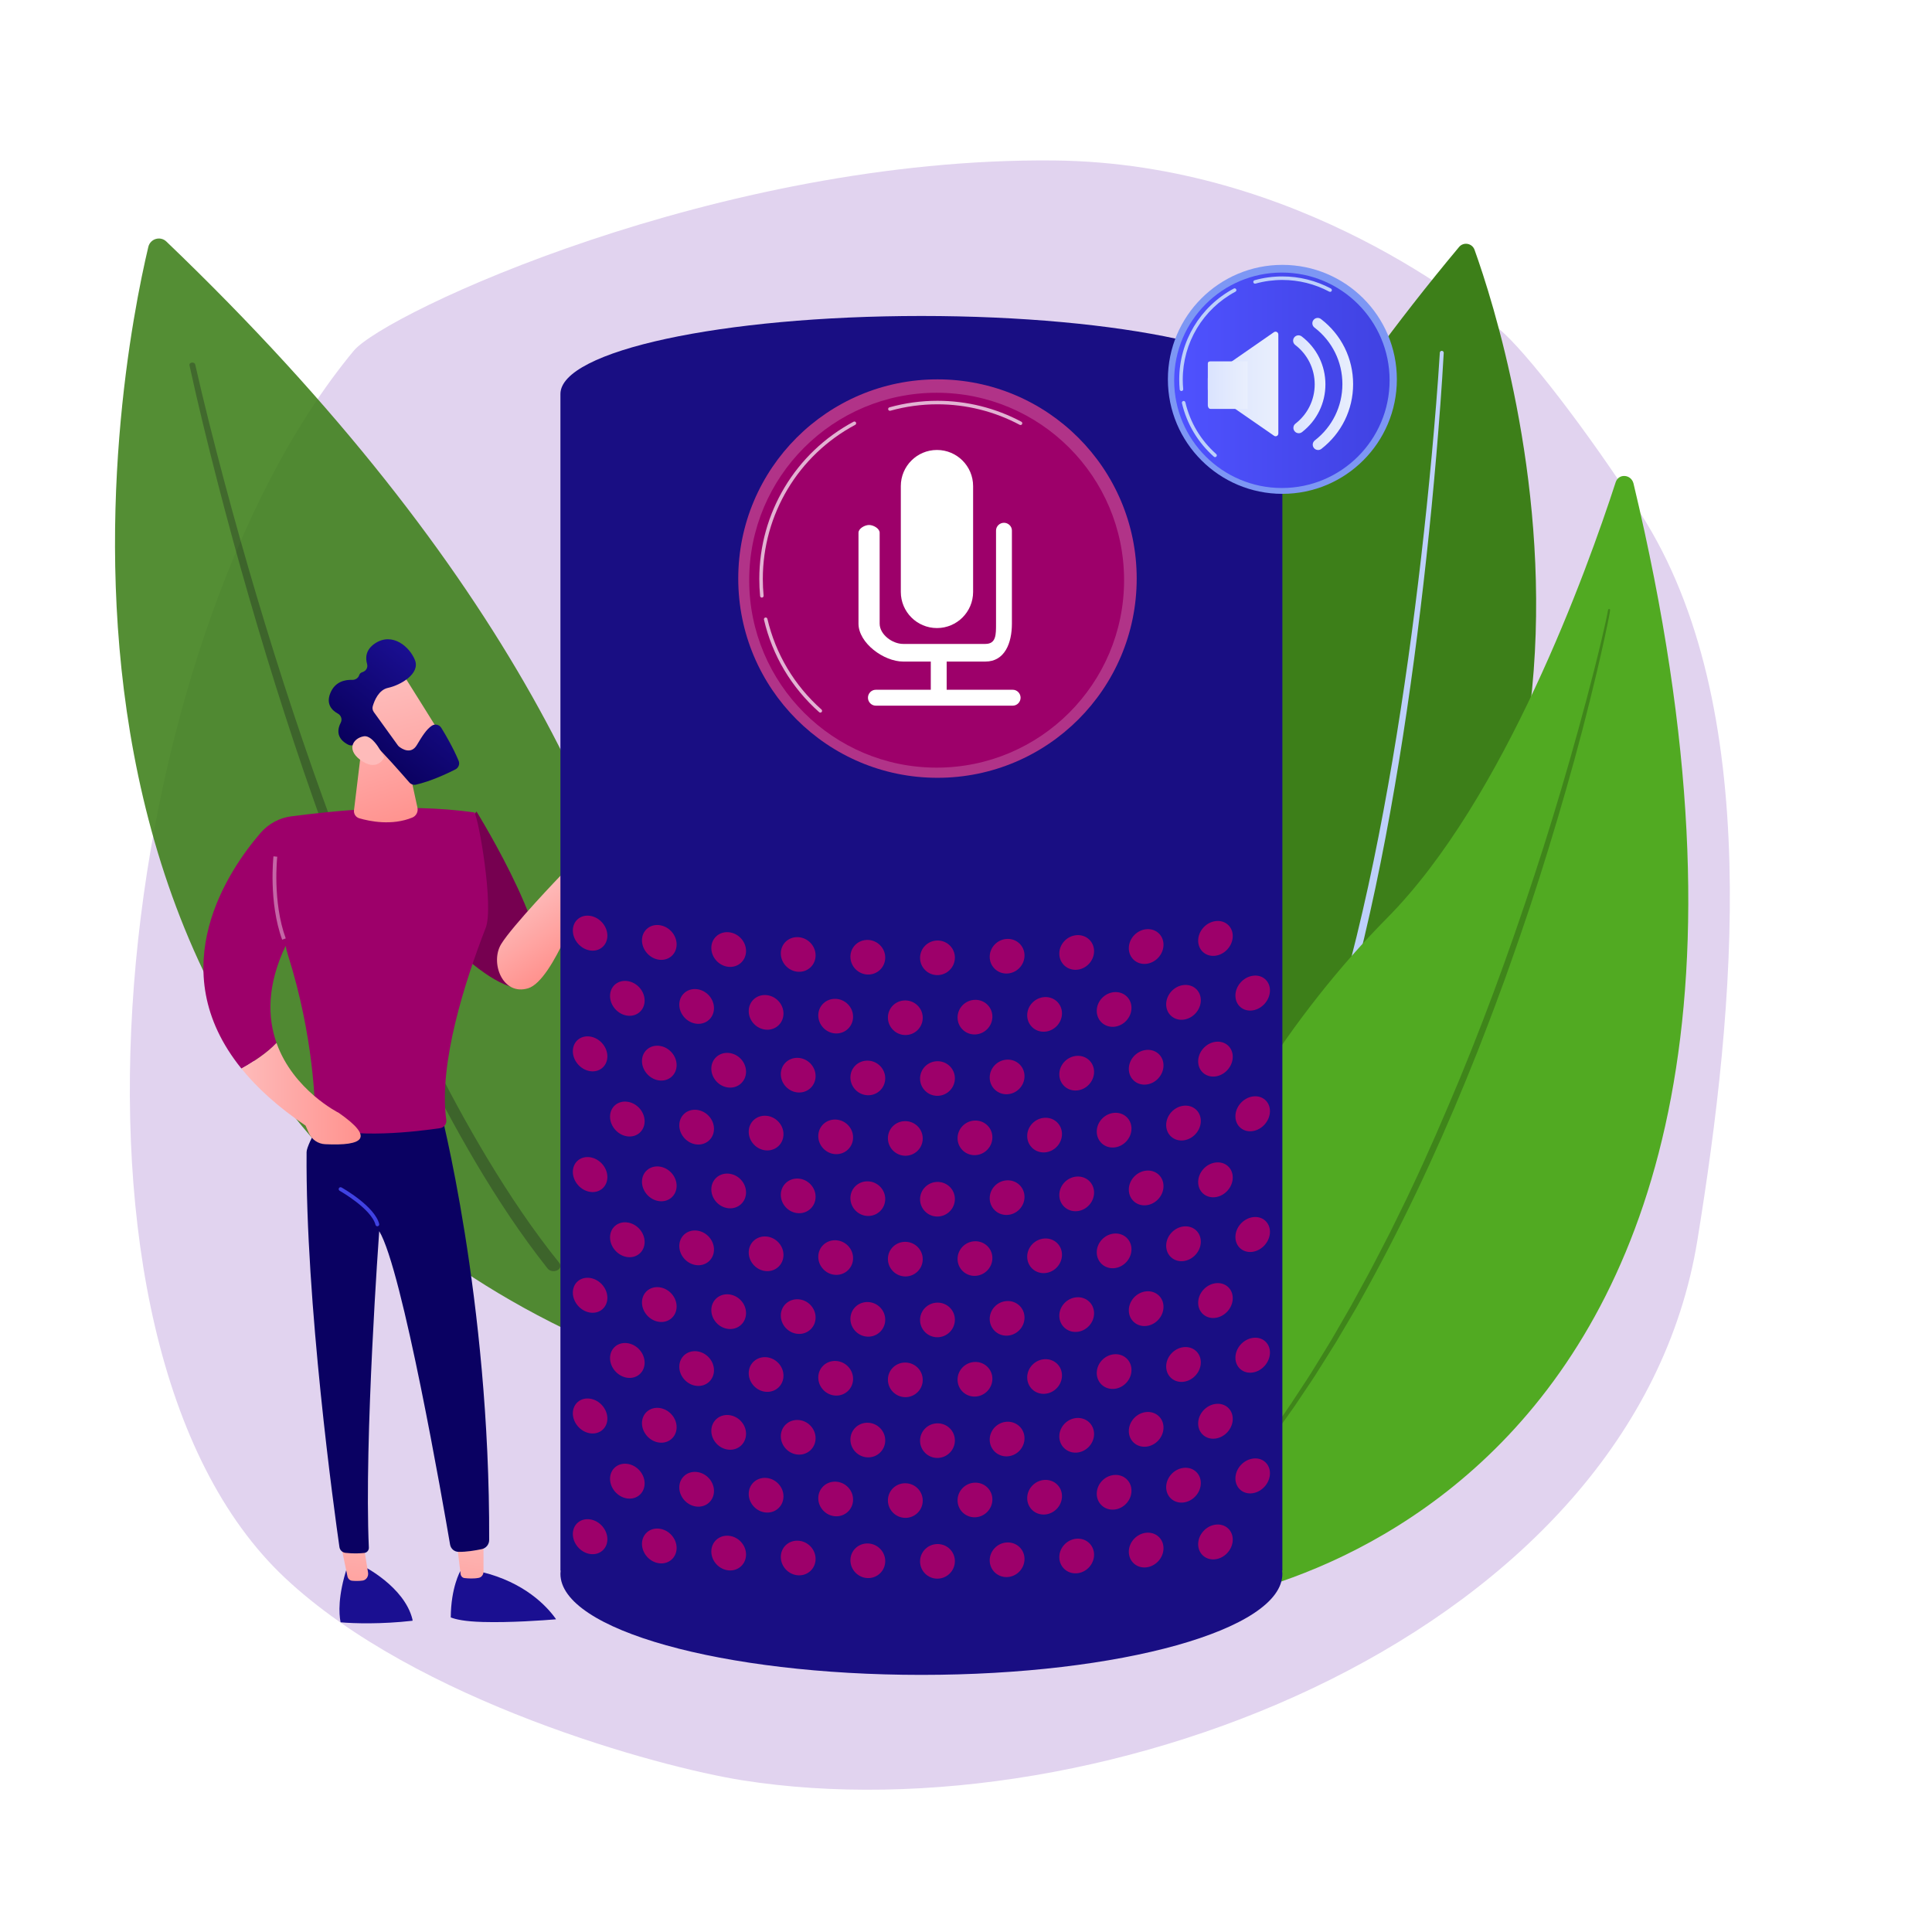 <svg xmlns="http://www.w3.org/2000/svg" xmlns:xlink="http://www.w3.org/1999/xlink" x="0px" y="0px" viewBox="0 0 3710 3710" style="enable-background:new 0 0 3710 3710;" xml:space="preserve">
<g id="Background">
	<g>
		<g>
			<rect style="fill:#FFFFFF;" width="3710" height="3710"></rect>
		</g>
	</g>
</g>
<g id="Illustration">
	<g>
		<path style="fill:#E1D3EF;" d="M3259.5,2381.54c-122.59,755.51-1140.97,1146.92-1834.75,1037.02    c-159.25-25.23-625.29-151.6-877.74-388.8C62.19,2574.24,215.02,1234.3,679.13,673.72c59.77-72.19,700.79-372.03,1345.47-365.56    c472,4.74,813.37,290.19,853.66,323.2c50.89,41.69,170.7,197.1,271.86,354.27C3387.8,1354.92,3331.51,1937.73,3259.5,2381.54z"></path>
		<g style="opacity:0.88;">
			<path style="fill:#3D7F19;" d="M284.83,474.08c-56.88,239.42-330.97,1646.23,942.95,2140.56c0,0,418.86-879.7-908.33-2150.85     C307.85,452.68,288.54,458.44,284.83,474.08z"></path>
			<path style="fill:#285511;" d="M374.83,699.81c16.9,74.58,35.82,148.99,55.55,223.21c19.78,74.23,40.67,148.27,62.68,222.12     c44,147.69,92.27,294.62,146.34,440.23c54.2,145.56,113.9,289.96,183.6,431.36c34.55,70.78,72.41,140.57,113.61,209.05     c41.32,68.42,86.16,135.61,137.55,199.55l0.03,0.04c3.85,4.79,1.95,11.08-4.24,14.06c-6.19,2.98-14.33,1.51-18.18-3.28     l-0.05-0.05c-51.62-65.16-96.29-133.21-137.35-202.36c-40.93-69.21-78.41-139.57-112.52-210.83     c-68.82-142.38-127.44-287.44-180.54-433.57c-52.96-146.18-100.06-293.56-142.88-441.64c-21.41-74.04-41.7-148.27-60.88-222.67     c-19.14-74.42-37.44-148.92-53.76-223.8c-0.51-2.36,1.54-4.59,4.58-4.98c3.03-0.4,5.91,1.18,6.44,3.52L374.83,699.81z"></path>
		</g>
		<g>
			<path style="fill:#3D7F19;" d="M2831.54,479.67c69.57,193.78,428.35,1338-584.89,1867.55c0,0-430.12-692.48,555.14-1872.88     C2810.41,464.01,2826.99,467.01,2831.54,479.67z"></path>
			<path style="fill:#BDD0FB;" d="M2772.38,677.67c-3.66,65.74-8.67,131.3-14.25,196.85c-5.61,65.54-11.97,131.02-19.1,196.41     c-14.25,130.79-31.43,261.29-52.63,391.2c-21.29,129.88-46.37,259.25-78.5,387.06c-15.86,63.95-34.05,127.37-54.65,190.05     c-20.69,62.64-43.9,124.61-72.01,184.61c-2.07,4.43-7.35,6.33-11.77,4.26c-4.43-2.07-6.33-7.35-4.26-11.77l0.02-0.05l0.02-0.04     c28.08-58.93,51.48-120.17,72.42-182.21c20.85-62.08,39.35-125.04,55.55-188.6c32.81-127.04,58.67-255.92,80.75-385.39     c21.99-129.51,39.99-259.71,55.07-390.25c7.54-65.27,14.32-130.63,20.35-196.07c6-65.43,11.43-130.95,15.5-196.48l0-0.03     c0.13-2.07,1.91-3.64,3.97-3.51C2770.93,673.85,2772.49,675.62,2772.38,677.67z"></path>
		</g>
		<g>
			<path style="fill:#51AA22;" d="M3136.83,928.57c-4.29-17.92-28.59-20.03-34.29-2.51c-55.08,169.4-213.43,609.06-438.74,836.6     c-366.86,370.48-626.07,985.83-414.38,1318.68C2314.71,3089.49,3614.38,2923.49,3136.83,928.57z"></path>
			<path style="opacity:0.43;fill:#285511;" d="M3091.91,1171.67c-0.68,5.33-1.7,9.97-2.59,14.87l-2.93,14.49l-6.17,28.89     c-4.22,19.23-8.65,38.42-13.13,57.59c-9.07,38.32-18.62,76.52-28.51,114.63c-19.91,76.2-41.8,151.87-64.87,227.18     c-23,75.34-47.95,150.07-74.44,224.26l-9.88,27.84l-10.25,27.71c-6.91,18.44-13.49,37.01-20.71,55.34l-21.29,55.13l-22.12,54.8     c-59.74,145.81-127.15,288.63-204.43,426.08c-4.71,8.66-9.7,17.15-14.75,25.62l-15.04,25.45l-15.04,25.45     c-5.12,8.42-10.46,16.71-15.68,25.07c-10.59,16.63-20.78,33.5-31.68,49.92l-32.98,49.07c-45.21,64.58-93.25,127.21-145.46,186.25     c-0.73,0.83-2,0.91-2.83,0.17c-0.82-0.72-0.9-1.96-0.21-2.79l0.02-0.02c50.6-60.19,97.67-123.18,141.63-188.29l32.36-49.24     c10.69-16.47,20.68-33.4,31.05-50.07c5.11-8.38,10.35-16.69,15.36-25.14l14.72-25.52l14.72-25.52c4.94-8.49,9.82-17,14.43-25.68     l28.22-51.72c9.3-17.3,18.13-34.85,27.21-52.26c4.49-8.74,9.09-17.41,13.48-26.2l12.97-26.46l12.97-26.46     c4.36-8.8,8.65-17.64,12.73-26.57c33.8-70.95,64.77-143.21,95.04-215.73c59.97-145.32,112.47-293.67,160.27-443.48     c23.77-74.95,46.08-150.38,66.96-226.19c10.49-37.9,20.63-75.89,30.3-114.01c4.78-19.07,9.51-38.16,14.03-57.29l6.62-28.73     l3.15-14.39c0.95-4.76,2.06-9.73,2.74-14.15l0.07-0.44c0.17-1.09,1.18-1.83,2.27-1.66     C3091.31,1169.61,3092.05,1170.6,3091.91,1171.67z"></path>
		</g>
		<g>
			<path style="fill:#760050;" d="M785.05,1727.95c0,0,175.06,213.21,239.46,161.83c64.4-51.38-109.47-331.43-109.47-331.43     L785.05,1727.95z"></path>
			<linearGradient id="SVGID_1_" gradientUnits="userSpaceOnUse" x1="937.984" y1="2696.013" x2="789.002" y2="2956.732">
				<stop offset="0" style="stop-color:#09005D"></stop>
				<stop offset="1" style="stop-color:#1A0F91"></stop>
			</linearGradient>
			<path style="fill:url(#SVGID_1_);" d="M792.22,3112.31c0.02-1.05-0.05-2.1-0.32-3.17c-15.81-62.68-94.28-101.72-94.28-101.72     l-31.1,2.44c-17.88,55.25-15.58,89.13-12.71,104.22c0.08,0.42,0.21,0.82,0.32,1.23C679.78,3117.6,732.58,3119.1,792.22,3112.31z"></path>
			<linearGradient id="SVGID_2_" gradientUnits="userSpaceOnUse" x1="690.885" y1="2902.523" x2="664.071" y2="3136.535">
				<stop offset="0" style="stop-color:#FEBBBA"></stop>
				<stop offset="1" style="stop-color:#FF928E"></stop>
			</linearGradient>
			<path style="fill:url(#SVGID_2_);" d="M654.02,2963.54l13.17,63.4c0.97,4.65,4.53,8.12,8.86,8.53c5.29,0.5,12.83,0.79,20.4-0.32     c6.79-1,11.53-7.9,10.32-15.31l-9.15-56.29H654.02z"></path>
			<linearGradient id="SVGID_3_" gradientUnits="userSpaceOnUse" x1="1186.075" y1="2677.761" x2="1084.496" y2="2863.988">
				<stop offset="0" style="stop-color:#09005D"></stop>
				<stop offset="1" style="stop-color:#1A0F91"></stop>
			</linearGradient>
			<path style="fill:url(#SVGID_3_);" d="M1067.66,3109.55c-0.23-0.48-0.42-0.97-0.75-1.42c-16.65-23.27-59.06-69.6-142.87-89.7     l-40.21-1.27c0,0-17.9,31.12-18.24,88.75c9.18,3.75,26.95,7.8,61.29,8.76C979.97,3116.16,1042.94,3111.59,1067.66,3109.55z"></path>
			<linearGradient id="SVGID_4_" gradientUnits="userSpaceOnUse" x1="909.302" y1="2927.55" x2="882.488" y2="3161.561">
				<stop offset="0" style="stop-color:#FEBBBA"></stop>
				<stop offset="1" style="stop-color:#FF928E"></stop>
			</linearGradient>
			<path style="fill:url(#SVGID_4_);" d="M876.38,2956.23c0.45,3,5.96,48.54,8.09,66.2c0.51,4.2,3.55,7.44,7.38,7.9     c6.85,0.82,17.92,1.56,27.62-0.42c5.23-1.07,9.01-6.09,9.01-11.94v-71.5L876.38,2956.23z"></path>
			<path style="fill:#0A0162;" d="M844.13,2125c0,0,96.97,368.53,95.22,832.28c-0.03,8.45-5.97,15.75-14.24,17.49     c-12.19,2.57-30.11,5.62-44.95,5.2c-7.92-0.22-14.54-6.1-15.87-13.91c-13.6-79.74-91.63-528.94-136.09-601.86     c0,0-29.25,400.08-19.9,607.64c0.23,5.16-3.55,9.64-8.68,10.23c-7.79,0.9-20.24,1.58-36.09-0.1     c-6.02-0.64-10.87-5.19-11.73-11.18c-9.68-67.48-65.43-469.17-63.06-758.53c0.13-16.32,43.15-87.27,43.15-87.27H844.13z"></path>
			<path style="fill:#9D006A;" d="M910.92,1560.16c-133.45-19.3-280.05-1.59-351.2,7.37c-23.04,2.9-44.11,14.26-59.29,31.83     c-60.2,69.67-192.31,260.42-36.82,452.63c19.9-11.05,48.18-28.76,67.38-49.26c-17.2-48.5-18.61-110.47,17.44-186.46     c1.23,6.02,2.76,11.99,4.61,17.85c49.69,157.43,52.34,288.43,52.23,318.63c-0.02,4.1,2.45,7.79,6.25,9.32     c65.4,26.21,191.29,10.61,233.55,4.31c7.75-1.16,12.96-8.37,11.89-16.13c-14.87-107.7,35.61-265.2,75.74-368.57     C948.58,1740.82,919.23,1571.61,910.92,1560.16z"></path>
			
				<linearGradient id="SVGID_5_" gradientUnits="userSpaceOnUse" x1="480.578" y1="1717.495" x2="585.09" y2="1960.485" gradientTransform="matrix(0.996 0.092 -0.092 0.996 355.634 -417.797)">
				<stop offset="0" style="stop-color:#FEBBBA"></stop>
				<stop offset="1" style="stop-color:#FF928E"></stop>
			</linearGradient>
			<path style="fill:url(#SVGID_5_);" d="M698.21,1403.61l-18.42,152.31c-0.84,6.91,3.41,13.44,10.1,15.4     c20,5.85,62.81,14.7,101.93-1.4c7.42-3.06,11.53-11.09,9.82-18.93l-23.29-107.2L698.21,1403.61z"></path>
			<g>
				
					<linearGradient id="SVGID_6_" gradientUnits="userSpaceOnUse" x1="-1208.553" y1="1806.763" x2="-1390.183" y2="2047.045" gradientTransform="matrix(0.621 -0.784 0.784 0.621 83.498 -751.452)">
					<stop offset="0" style="stop-color:#FEBBBA"></stop>
					<stop offset="1" style="stop-color:#FF928E"></stop>
				</linearGradient>
				<path style="fill:url(#SVGID_6_);" d="M770.14,1289.28c1.88,1.49,85.44,135.96,85.44,135.96l-77.8,46.08l-98.13-115.69      C679.65,1355.64,738.73,1264.38,770.14,1289.28z"></path>
				
					<linearGradient id="SVGID_7_" gradientUnits="userSpaceOnUse" x1="-1347.265" y1="1864.467" x2="-1130.303" y2="1864.467" gradientTransform="matrix(0.621 -0.784 0.784 0.621 83.498 -751.452)">
					<stop offset="0" style="stop-color:#09005D"></stop>
					<stop offset="1" style="stop-color:#1A0F91"></stop>
				</linearGradient>
				<path style="fill:url(#SVGID_7_);" d="M715.84,1355.99c-1.13,3.87-0.42,8.02,1.94,11.28l46.21,64.01      c0.7,0.97,1.51,1.83,2.45,2.57c5.2,4.07,22.79,15.71,34.02-3.13c9.57-16.06,18.59-30.68,29.02-37.29      c6.09-3.86,14.16-1.88,17.95,4.26c7.79,12.65,23,38.48,33.29,63.33c2.58,6.23-0.14,13.38-6.15,16.44      c-15.86,8.06-47.3,22.86-75.78,29.29c-4.68,1.06-9.53-0.54-12.68-4.16c-13.84-15.93-52.83-60.41-65.76-71.27      c-12.02-10.09-32.11-4.19-41.1-0.76c-3.41,1.3-7.18,1.14-10.45-0.48c-9.83-4.83-27.33-17.46-14.43-42.47      c3.21-6.22,0.65-13.92-5.5-17.25c-11.02-5.98-23.44-17.9-14.43-39.68c9.12-22.06,28.47-25.61,41.89-25.12      c5.94,0.22,11.64-3.37,13.43-9.04c0.8-2.52,2.6-4.77,6.23-5.83c6.84-2.01,10.87-8.76,8.91-15.62      c-3.36-11.75-2.92-27.43,15.27-39.55c33.37-22.23,66.7,6.52,76.76,32.33c10.05,25.81-27.49,47.85-51.85,53.07      C727.19,1324.75,718.95,1345.33,715.84,1355.99z"></path>
				
					<linearGradient id="SVGID_8_" gradientUnits="userSpaceOnUse" x1="573.592" y1="6279.288" x2="678.099" y2="6522.265" gradientTransform="matrix(0.621 -0.784 0.784 0.621 83.498 -751.452)">
					<stop offset="0" style="stop-color:#FEBBBA"></stop>
					<stop offset="1" style="stop-color:#FF928E"></stop>
				</linearGradient>
				<path style="fill:url(#SVGID_8_);" d="M737.67,1454.8c0,0-19.45-44.22-39.23-40.85c-19.78,3.37-33.77,24.56-7.18,44.77      C724.34,1483.85,737.67,1454.8,737.67,1454.8z"></path>
			</g>
			<path style="fill:#C466A6;" d="M541.84,1804.49c-26.36-72.14-16.8-159.25-16.7-160.12l7.26,0.83     c-0.1,0.86-9.46,86.29,16.3,156.78L541.84,1804.49z"></path>
			<linearGradient id="SVGID_9_" gradientUnits="userSpaceOnUse" x1="1169.004" y1="1892.022" x2="840.565" y2="2183.215">
				<stop offset="0" style="stop-color:#4F52FF"></stop>
				<stop offset="1" style="stop-color:#4042E2"></stop>
			</linearGradient>
			<path style="fill:url(#SVGID_9_);" d="M724.63,2354.82c-1.62,0-3.11-1.09-3.54-2.74c-8.04-31.02-68.26-65.1-68.87-65.44     c-1.76-0.99-2.39-3.22-1.4-4.98c0.99-1.76,3.21-2.39,4.98-1.4c2.59,1.45,63.54,35.96,72.36,69.98c0.51,1.96-0.67,3.95-2.62,4.46     C725.24,2354.78,724.93,2354.82,724.63,2354.82z"></path>
			<linearGradient id="SVGID_10_" gradientUnits="userSpaceOnUse" x1="463.618" y1="2100.2" x2="692.589" y2="2100.2">
				<stop offset="0" style="stop-color:#FEBBBA"></stop>
				<stop offset="1" style="stop-color:#FF928E"></stop>
			</linearGradient>
			<path style="fill:url(#SVGID_10_);" d="M531,2002.73c-19.21,20.5-47.48,38.21-67.38,49.26c29.72,36.73,69.93,73.52,123.16,109.52     l6.44,14.45c5.52,12.38,17.57,20.59,31.11,21.24c74.4,3.54,94.98-12.23,26.5-60C650.82,2137.19,563.23,2093.6,531,2002.73z"></path>
			
				<linearGradient id="SVGID_11_" gradientUnits="userSpaceOnUse" x1="576.822" y1="5361.017" x2="722.186" y2="5361.017" gradientTransform="matrix(0.564 0.826 -0.826 0.564 5099.572 -1768.467)">
				<stop offset="0" style="stop-color:#FEBBBA"></stop>
				<stop offset="1" style="stop-color:#FF928E"></stop>
			</linearGradient>
			<path style="fill:url(#SVGID_11_);" d="M1077.97,1679.89c0,0-93.88,97.59-115.56,132.99c-21.69,35.4,2.45,99.88,51.72,84.91     c49.27-14.97,106.62-184.3,106.62-184.3L1077.97,1679.89z"></path>
		</g>
		<g>
			<path style="fill:#190E83;" d="M1769.35,606.76c-382.83,0-693.17,67.08-693.17,149.82v879.3v1379.9h0.39     c-0.25,2.15-0.39,4.3-0.39,6.47c0,107.15,310.34,194.02,693.17,194.02c382.83,0,693.17-86.86,693.17-194.02     c0-2.16-0.14-4.32-0.39-6.47h0.39V1634.3V756.59C2462.52,673.84,2152.18,606.76,1769.35,606.76z"></path>
			<g>
				<g>
					<path style="fill:#9D006A;" d="M1166.35,1796.78c0,18.36-14.87,31.15-33.18,28.39c-18.31-2.75-33.15-19.98-33.15-38.35       c0-18.36,14.83-30.89,33.15-28.13C1151.48,1761.45,1166.34,1778.42,1166.35,1796.78z"></path>
					<path style="fill:#9D006A;" d="M1299.31,1813.55c0,18.36-14.91,31.62-33.28,29.44c-18.37-2.16-33.25-18.97-33.26-37.3       c0-18.35,14.89-31.35,33.26-29.18C1284.41,1778.69,1299.32,1795.19,1299.31,1813.55z"></path>
					<path style="fill:#9D006A;" d="M1432.63,1826.15c0,18.35-14.94,32.08-33.36,30.48c-18.42-1.59-33.34-17.9-33.34-36.26       c0-18.35,14.92-31.81,33.34-30.22C1417.69,1791.75,1432.62,1807.79,1432.63,1826.15z"></path>
					<path style="fill:#9D006A;" d="M1566.19,1834.57c0,18.35-14.96,32.55-33.41,31.52c-18.45-1.02-33.4-16.86-33.4-35.21       c0-18.36,14.95-32.28,33.4-31.26C1551.23,1800.63,1566.19,1816.23,1566.19,1834.57z"></path>
					<path style="fill:#9D006A;" d="M1699.9,1838.83c0,18.36-14.97,33.01-33.44,32.57c-18.47-0.43-33.43-15.82-33.43-34.17       c0-18.37,14.97-32.74,33.43-32.31C1684.93,1805.38,1699.9,1820.46,1699.9,1838.83z"></path>
					<path style="fill:#9D006A;" d="M1833.66,1838.91c0,18.37-14.97,33.47-33.44,33.61c-18.47,0.13-33.44-14.8-33.44-33.13       c0-18.37,14.97-33.2,33.44-33.35C1818.69,1805.91,1833.66,1820.55,1833.66,1838.91z"></path>
					<path style="fill:#9D006A;" d="M1967.37,1834.81c0,18.37-14.96,33.94-33.42,34.65c-18.46,0.71-33.43-13.73-33.43-32.09       c0-18.37,14.97-33.67,33.43-34.39C1952.42,1802.27,1967.37,1816.46,1967.37,1834.81z"></path>
					<path style="fill:#9D006A;" d="M2100.94,1826.55c0,18.35-14.94,34.41-33.37,35.7c-18.44,1.29-33.39-12.69-33.39-31.04       c0-18.35,14.95-34.15,33.39-35.43C2086,1794.49,2100.95,1808.2,2100.94,1826.55z"></path>
					<path style="fill:#9D006A;" d="M2234.27,1814.11c0,18.34-14.9,34.88-33.3,36.74c-18.4,1.86-33.32-11.65-33.32-30       c0-18.35,14.93-34.62,33.32-36.48C2219.36,1782.51,2234.27,1795.75,2234.27,1814.11z"></path>
					<path style="fill:#9D006A;" d="M2367.25,1797.5c0,18.34-14.86,35.35-33.21,37.78c-18.35,2.45-33.23-10.61-33.23-28.95       c0-18.35,14.89-35.09,33.23-37.52C2352.39,1766.36,2367.25,1779.15,2367.25,1797.5z"></path>
				</g>
				<g>
					<path style="fill:#9D006A;" d="M1237.89,1921.39c0,18.34-14.89,31.4-33.23,28.96c-18.35-2.43-33.21-19.42-33.21-37.78       c0-18.37,14.86-31.13,33.21-28.7C1223.01,1886.3,1237.89,1903.02,1237.89,1921.39z"></path>
					<path style="fill:#9D006A;" d="M1371.06,1935.91c0,18.35-14.93,31.86-33.32,30c-18.4-1.87-33.3-18.39-33.3-36.74       c0-18.35,14.9-31.59,33.3-29.74C1356.14,1901.29,1371.06,1917.54,1371.06,1935.91z"></path>
					<path style="fill:#9D006A;" d="M1504.52,1946.26c0,18.36-14.95,32.33-33.39,31.04c-18.43-1.28-33.38-17.34-33.37-35.7       c0-18.36,14.94-32.07,33.37-30.78C1489.57,1912.12,1504.52,1927.89,1504.52,1946.26z"></path>
					<path style="fill:#9D006A;" d="M1638.17,1952.44c0,18.35-14.96,32.8-33.43,32.09c-18.46-0.72-33.42-16.29-33.42-34.65       c0-18.37,14.96-32.52,33.42-31.82C1623.2,1918.76,1638.18,1934.09,1638.17,1952.44z"></path>
					<path style="fill:#9D006A;" d="M1771.92,1954.45c0,18.36-14.98,33.26-33.44,33.13c-18.47-0.13-33.44-15.26-33.44-33.61       c0-18.34,14.97-33,33.44-32.87C1756.95,1921.22,1771.93,1936.09,1771.92,1954.45z"></path>
					<path style="fill:#9D006A;" d="M1905.67,1952.28c0,18.36-14.97,33.74-33.43,34.17c-18.46,0.44-33.44-14.22-33.44-32.57       c0-18.36,14.97-33.47,33.44-33.91C1890.71,1919.52,1905.67,1933.92,1905.67,1952.28z"></path>
					<path style="fill:#9D006A;" d="M2039.32,1945.94c0,18.36-14.95,34.19-33.4,35.21c-18.45,1.02-33.41-13.16-33.41-31.52       c0-18.36,14.96-33.93,33.41-34.95C2024.37,1913.67,2039.32,1927.58,2039.32,1945.94z"></path>
					<path style="fill:#9D006A;" d="M2172.77,1935.43c0,18.35-14.92,34.67-33.34,36.26c-18.42,1.59-33.36-12.13-33.36-30.48       c0-18.37,14.94-34.4,33.36-36C2157.85,1903.62,2172.77,1917.08,2172.77,1935.43z"></path>
					<path style="fill:#9D006A;" d="M2305.92,1920.74c0,18.36-14.88,35.12-33.26,37.3c-18.38,2.17-33.28-11.09-33.28-29.44       c0-18.36,14.91-34.86,33.28-37.04C2291.04,1889.41,2305.92,1902.38,2305.92,1920.74z"></path>
					<path style="fill:#9D006A;" d="M2438.68,1901.89c0,18.36-14.83,35.6-33.15,38.35c-18.32,2.74-33.17-10.02-33.18-28.39       c0-18.36,14.86-35.33,33.18-38.08C2423.85,1871,2438.68,1883.53,2438.68,1901.89z"></path>
				</g>
				<g>
					<path style="fill:#9D006A;" d="M1166.35,2028.57c0,18.36-14.87,31.14-33.18,28.39c-18.31-2.75-33.15-19.98-33.15-38.35       c0-18.36,14.83-30.88,33.15-28.13C1151.48,1993.24,1166.34,2010.23,1166.35,2028.57z"></path>
					<path style="fill:#9D006A;" d="M1299.31,2045.34c0,18.35-14.91,31.62-33.28,29.44c-18.37-2.17-33.25-18.94-33.26-37.3       c0-18.35,14.89-31.35,33.26-29.18C1284.41,2010.48,1299.32,2026.99,1299.31,2045.34z"></path>
					<path style="fill:#9D006A;" d="M1432.63,2057.94c0,18.34-14.94,32.08-33.36,30.48c-18.42-1.6-33.34-17.9-33.34-36.26       c0-18.36,14.92-31.81,33.34-30.22C1417.69,2023.54,1432.62,2039.59,1432.63,2057.94z"></path>
					<path style="fill:#9D006A;" d="M1566.19,2066.37c0,18.34-14.96,32.54-33.41,31.52c-18.45-1.03-33.4-16.85-33.4-35.21       c0-18.36,14.95-32.27,33.4-31.26C1551.23,2032.43,1566.19,2048,1566.19,2066.37z"></path>
					<path style="fill:#9D006A;" d="M1699.9,2070.62c0,18.36-14.97,33.02-33.44,32.57c-18.47-0.44-33.43-15.8-33.43-34.17       c0-18.37,14.97-32.73,33.43-32.3C1684.93,2037.15,1699.9,2052.26,1699.9,2070.62z"></path>
					<path style="fill:#9D006A;" d="M1833.66,2070.7c0,18.36-14.97,33.48-33.44,33.61c-18.47,0.13-33.44-14.77-33.44-33.13       c0-18.36,14.97-33.22,33.44-33.35C1818.69,2037.72,1833.66,2052.35,1833.66,2070.7z"></path>
					<path style="fill:#9D006A;" d="M1967.37,2066.61c0,18.35-14.96,33.95-33.42,34.65c-18.46,0.72-33.43-13.75-33.43-32.09       c0-18.36,14.97-33.68,33.43-34.39C1952.42,2034.09,1967.37,2048.24,1967.37,2066.61z"></path>
					<path style="fill:#9D006A;" d="M2100.94,2058.34c0,18.35-14.94,34.42-33.37,35.7c-18.44,1.29-33.39-12.69-33.39-31.04       c0-18.35,14.95-34.15,33.39-35.43C2086,2026.28,2100.95,2039.99,2100.94,2058.34z"></path>
					<path style="fill:#9D006A;" d="M2234.27,2045.9c0,18.37-14.9,34.88-33.3,36.74c-18.4,1.88-33.32-11.67-33.32-30       c0-18.38,14.93-34.6,33.32-36.48C2219.36,2014.32,2234.27,2027.54,2234.27,2045.9z"></path>
					<path style="fill:#9D006A;" d="M2367.25,2029.29c0,18.34-14.86,35.35-33.21,37.78c-18.35,2.43-33.23-10.6-33.23-28.95       c0-18.35,14.89-35.09,33.23-37.52C2352.39,1998.17,2367.25,2010.93,2367.25,2029.29z"></path>
				</g>
				<g>
					<path style="fill:#9D006A;" d="M1237.89,2153.18c0,18.35-14.89,31.4-33.23,28.95c-18.35-2.44-33.21-19.43-33.21-37.78       c0-18.36,14.86-31.13,33.21-28.69C1223.01,2118.09,1237.89,2134.82,1237.89,2153.18z"></path>
					<path style="fill:#9D006A;" d="M1371.06,2167.7c0,18.35-14.93,31.86-33.32,30c-18.4-1.87-33.3-18.38-33.3-36.74       c0-18.35,14.9-31.61,33.3-29.74C1356.14,2133.09,1371.06,2149.34,1371.06,2167.7z"></path>
					<path style="fill:#9D006A;" d="M1504.52,2178.05c0,18.37-14.95,32.32-33.39,31.04c-18.43-1.28-33.38-17.34-33.37-35.7       c0-18.36,14.94-32.06,33.37-30.78C1489.57,2143.9,1504.52,2159.68,1504.52,2178.05z"></path>
					<path style="fill:#9D006A;" d="M1638.17,2184.23c0,18.34-14.96,32.8-33.43,32.09c-18.46-0.7-33.42-16.32-33.42-34.65       c0-18.37,14.96-32.53,33.42-31.82C1623.2,2150.56,1638.18,2165.88,1638.17,2184.23z"></path>
					<path style="fill:#9D006A;" d="M1771.92,2186.24c0,18.35-14.98,33.27-33.44,33.13c-18.47-0.12-33.44-15.26-33.44-33.61       c0-18.34,14.97-33.01,33.44-32.86C1756.95,2153.04,1771.93,2167.88,1771.92,2186.24z"></path>
					<path style="fill:#9D006A;" d="M1905.67,2184.07c0,18.34-14.97,33.74-33.43,34.17c-18.46,0.43-33.44-14.21-33.44-32.57       c0-18.35,14.97-33.47,33.44-33.91C1890.71,2151.33,1905.67,2165.71,1905.67,2184.07z"></path>
					<path style="fill:#9D006A;" d="M2039.32,2177.73c0,18.36-14.95,34.2-33.4,35.21c-18.45,1.02-33.41-13.16-33.41-31.52       c0-18.36,14.96-33.92,33.41-34.95C2024.37,2145.45,2039.32,2159.39,2039.32,2177.73z"></path>
					<path style="fill:#9D006A;" d="M2172.77,2167.22c0,18.35-14.92,34.67-33.34,36.26c-18.42,1.61-33.36-12.13-33.36-30.48       c0-18.36,14.94-34.41,33.36-36C2157.85,2135.41,2172.77,2148.87,2172.77,2167.22z"></path>
					<path style="fill:#9D006A;" d="M2305.92,2152.54c0,18.36-14.88,35.13-33.26,37.3c-18.38,2.18-33.28-11.1-33.28-29.44       c0-18.36,14.91-34.87,33.28-37.04C2291.04,2121.18,2305.92,2134.18,2305.92,2152.54z"></path>
					<path style="fill:#9D006A;" d="M2438.68,2133.68c0,18.36-14.83,35.6-33.15,38.35c-18.32,2.76-33.17-10.05-33.18-28.4       c0-18.35,14.86-35.34,33.18-38.08C2423.85,2102.8,2438.68,2115.33,2438.68,2133.68z"></path>
				</g>
				<g>
					<path style="fill:#9D006A;" d="M1166.35,2260.37c0,18.37-14.87,31.12-33.18,28.39c-18.31-2.75-33.15-19.99-33.15-38.35       c0-18.36,14.83-30.88,33.15-28.13C1151.48,2225.03,1166.34,2242.03,1166.35,2260.37z"></path>
					<path style="fill:#9D006A;" d="M1299.31,2277.14c0,18.35-14.91,31.62-33.28,29.44c-18.37-2.15-33.25-18.95-33.26-37.3       c0-18.36,14.89-31.34,33.26-29.18C1284.41,2242.25,1299.32,2258.79,1299.31,2277.14z"></path>
					<path style="fill:#9D006A;" d="M1432.63,2289.74c0,18.36-14.94,32.08-33.36,30.48c-18.42-1.59-33.34-17.9-33.34-36.26       c0-18.34,14.92-31.82,33.34-30.22C1417.69,2255.33,1432.62,2271.38,1432.63,2289.74z"></path>
					<path style="fill:#9D006A;" d="M1566.19,2298.16c0,18.35-14.96,32.55-33.41,31.52c-18.45-1.02-33.4-16.85-33.4-35.21       c0-18.36,14.95-32.28,33.4-31.26C1551.23,2264.23,1566.19,2279.81,1566.19,2298.16z"></path>
					<path style="fill:#9D006A;" d="M1699.9,2302.42c0,18.36-14.97,33.02-33.44,32.57c-18.47-0.45-33.43-15.81-33.43-34.17       c0-18.36,14.97-32.74,33.43-32.31C1684.93,2268.94,1699.9,2284.06,1699.9,2302.42z"></path>
					<path style="fill:#9D006A;" d="M1833.66,2302.5c0,18.37-14.97,33.47-33.44,33.61c-18.47,0.14-33.44-14.79-33.44-33.13       c0-18.36,14.97-33.22,33.44-33.35C1818.69,2269.5,1833.66,2284.13,1833.66,2302.5z"></path>
					<path style="fill:#9D006A;" d="M1967.37,2298.4c0,18.36-14.96,33.93-33.42,34.65c-18.46,0.72-33.43-13.72-33.43-32.09       c0-18.36,14.97-33.7,33.43-34.39C1952.42,2265.88,1967.37,2280.04,1967.37,2298.4z"></path>
					<path style="fill:#9D006A;" d="M2100.94,2290.14c0,18.35-14.94,34.41-33.37,35.7c-18.44,1.28-33.39-12.69-33.39-31.04       c0-18.35,14.95-34.16,33.39-35.43C2086,2258.07,2100.95,2271.78,2100.94,2290.14z"></path>
					<path style="fill:#9D006A;" d="M2234.27,2277.7c0,18.35-14.9,34.88-33.3,36.74c-18.4,1.87-33.32-11.64-33.32-30       c0-18.36,14.93-34.61,33.32-36.48C2219.36,2246.08,2234.27,2259.34,2234.27,2277.7z"></path>
					<path style="fill:#9D006A;" d="M2367.25,2261.09c0,18.35-14.86,35.36-33.21,37.78c-18.35,2.43-33.23-10.58-33.23-28.96       c0-18.36,14.89-35.09,33.23-37.52C2352.39,2229.96,2367.25,2242.72,2367.25,2261.09z"></path>
				</g>
				<g>
					<path style="fill:#9D006A;" d="M1237.89,2384.97c0,18.35-14.89,31.4-33.23,28.96c-18.35-2.44-33.21-19.42-33.21-37.78       c0-18.36,14.86-31.13,33.21-28.7C1223.01,2349.89,1237.89,2366.62,1237.89,2384.97z"></path>
					<path style="fill:#9D006A;" d="M1371.06,2399.5c0,18.35-14.93,31.87-33.32,30c-18.4-1.86-33.3-18.4-33.3-36.74       c0-18.35,14.9-31.6,33.3-29.74C1356.14,2364.88,1371.06,2381.15,1371.06,2399.5z"></path>
					<path style="fill:#9D006A;" d="M1504.52,2409.85c0,18.35-14.95,32.35-33.39,31.04c-18.43-1.28-33.38-17.35-33.37-35.7       c0-18.36,14.94-32.07,33.37-30.78C1489.57,2375.7,1504.52,2391.5,1504.52,2409.85z"></path>
					<path style="fill:#9D006A;" d="M1638.17,2416.03c0,18.36-14.96,32.79-33.43,32.09c-18.46-0.69-33.42-16.32-33.42-34.65       c0-18.36,14.96-32.53,33.42-31.82C1623.2,2382.35,1638.18,2397.67,1638.17,2416.03z"></path>
					<path style="fill:#9D006A;" d="M1771.92,2418.03c0,18.34-14.98,33.26-33.44,33.13c-18.47-0.14-33.44-15.26-33.44-33.61       c0-18.36,14.97-33,33.44-32.87C1756.95,2384.8,1771.93,2399.67,1771.92,2418.03z"></path>
					<path style="fill:#9D006A;" d="M1905.67,2415.87c0,18.34-14.97,33.73-33.43,34.17c-18.46,0.46-33.44-14.22-33.44-32.57       c0-18.36,14.97-33.47,33.44-33.91C1890.71,2383.13,1905.67,2397.51,1905.67,2415.87z"></path>
					<path style="fill:#9D006A;" d="M2039.32,2409.53c0,18.36-14.95,34.2-33.4,35.21c-18.45,1.01-33.41-13.16-33.41-31.52       c0-18.37,14.96-33.92,33.41-34.95C2024.37,2377.24,2039.32,2391.18,2039.32,2409.53z"></path>
					<path style="fill:#9D006A;" d="M2172.77,2399.02c0,18.37-14.92,34.66-33.34,36.26c-18.42,1.61-33.36-12.12-33.36-30.48       c0-18.35,14.94-34.39,33.36-36C2157.85,2367.2,2172.77,2380.66,2172.77,2399.02z"></path>
					<path style="fill:#9D006A;" d="M2305.92,2384.33c0,18.36-14.88,35.14-33.26,37.3c-18.38,2.16-33.28-11.07-33.28-29.44       c0-18.37,14.91-34.86,33.28-37.04C2291.04,2352.99,2305.92,2365.95,2305.92,2384.33z"></path>
					<path style="fill:#9D006A;" d="M2438.68,2365.47c0,18.35-14.83,35.59-33.15,38.35c-18.32,2.76-33.17-10.05-33.18-28.4       c0-18.37,14.86-35.33,33.18-38.08C2423.85,2334.6,2438.68,2347.11,2438.68,2365.47z"></path>
				</g>
				<g>
					<path style="fill:#9D006A;" d="M1166.35,2492.16c0,18.34-14.87,31.14-33.18,28.39c-18.31-2.75-33.15-19.99-33.15-38.35       c0-18.36,14.83-30.88,33.15-28.13C1151.48,2456.83,1166.34,2473.82,1166.35,2492.16z"></path>
					<path style="fill:#9D006A;" d="M1299.31,2508.93c0,18.36-14.91,31.61-33.28,29.44c-18.37-2.17-33.25-18.94-33.26-37.3       c0-18.35,14.89-31.34,33.26-29.18C1284.41,2474.06,1299.32,2490.57,1299.31,2508.93z"></path>
					<path style="fill:#9D006A;" d="M1432.63,2521.53c0,18.35-14.94,32.09-33.36,30.48c-18.42-1.59-33.34-17.9-33.34-36.26       c0-18.36,14.92-31.81,33.34-30.22C1417.69,2487.14,1432.62,2503.17,1432.63,2521.53z"></path>
					<path style="fill:#9D006A;" d="M1566.19,2529.96c0,18.34-14.96,32.55-33.41,31.52c-18.45-1.01-33.4-16.86-33.4-35.21       c0-18.37,14.95-32.27,33.4-31.26C1551.23,2496.02,1566.19,2511.62,1566.19,2529.96z"></path>
					<path style="fill:#9D006A;" d="M1699.9,2534.21c0,18.36-14.97,33.02-33.44,32.57c-18.47-0.43-33.43-15.84-33.43-34.17       c0-18.36,14.97-32.74,33.43-32.31C1684.93,2500.75,1699.9,2515.85,1699.9,2534.21z"></path>
					<path style="fill:#9D006A;" d="M1833.66,2534.29c0,18.36-14.97,33.49-33.44,33.61c-18.47,0.14-33.44-14.77-33.44-33.13       c0-18.34,14.97-33.21,33.44-33.35C1818.69,2501.29,1833.66,2515.93,1833.66,2534.29z"></path>
					<path style="fill:#9D006A;" d="M1967.37,2530.2c0,18.35-14.96,33.94-33.42,34.65c-18.46,0.72-33.43-13.73-33.43-32.09       c0-18.35,14.97-33.69,33.43-34.39C1952.42,2497.66,1967.37,2511.83,1967.37,2530.2z"></path>
					<path style="fill:#9D006A;" d="M2100.94,2521.93c0,18.37-14.94,34.42-33.37,35.7c-18.44,1.29-33.39-12.69-33.39-31.04       c0-18.37,14.95-34.14,33.39-35.43C2086,2489.87,2100.95,2503.57,2100.94,2521.93z"></path>
					<path style="fill:#9D006A;" d="M2234.27,2509.5c0,18.35-14.9,34.88-33.3,36.74c-18.4,1.87-33.32-11.66-33.32-30       c0-18.36,14.93-34.62,33.32-36.48C2219.36,2477.91,2234.27,2491.13,2234.27,2509.5z"></path>
					<path style="fill:#9D006A;" d="M2367.25,2492.89c0,18.36-14.86,35.34-33.21,37.78c-18.35,2.45-33.23-10.61-33.23-28.95       c0-18.36,14.89-35.08,33.23-37.52C2352.39,2461.76,2367.25,2474.53,2367.25,2492.89z"></path>
				</g>
				<g>
					<path style="fill:#9D006A;" d="M1237.89,2616.77c0,18.34-14.89,31.4-33.23,28.95c-18.35-2.44-33.21-19.42-33.21-37.78       c0-18.36,14.86-31.13,33.21-28.7C1223.01,2581.69,1237.89,2598.41,1237.89,2616.77z"></path>
					<path style="fill:#9D006A;" d="M1371.06,2631.29c0,18.34-14.93,31.86-33.32,30c-18.4-1.85-33.3-18.38-33.3-36.74       c0-18.37,14.9-31.61,33.3-29.74C1356.14,2596.67,1371.06,2612.94,1371.06,2631.29z"></path>
					<path style="fill:#9D006A;" d="M1504.52,2641.65c0,18.36-14.95,32.33-33.39,31.04c-18.43-1.28-33.38-17.34-33.37-35.7       c0-18.37,14.94-32.07,33.37-30.78C1489.57,2607.49,1504.52,2623.29,1504.52,2641.65z"></path>
					<path style="fill:#9D006A;" d="M1638.17,2647.82c0,18.36-14.96,32.8-33.43,32.08c-18.46-0.71-33.42-16.3-33.42-34.65       c0-18.38,14.96-32.52,33.42-31.82C1623.2,2614.15,1638.18,2629.47,1638.17,2647.82z"></path>
					<path style="fill:#9D006A;" d="M1771.92,2649.83c0,18.34-14.98,33.27-33.44,33.13c-18.47-0.12-33.44-15.26-33.44-33.61       c0-18.36,14.97-33,33.44-32.87C1756.95,2616.61,1771.93,2631.46,1771.92,2649.83z"></path>
					<path style="fill:#9D006A;" d="M1905.67,2647.66c0,18.36-14.97,33.74-33.43,34.17c-18.46,0.45-33.44-14.21-33.44-32.57       c0-18.37,14.97-33.45,33.44-33.91C1890.71,2614.9,1905.67,2629.31,1905.67,2647.66z"></path>
					<path style="fill:#9D006A;" d="M2039.32,2641.33c0,18.36-14.95,34.17-33.4,35.21c-18.45,1.01-33.41-13.17-33.41-31.52       c0-18.35,14.96-33.93,33.41-34.96C2024.37,2609.05,2039.32,2622.95,2039.32,2641.33z"></path>
					<path style="fill:#9D006A;" d="M2172.77,2630.81c0,18.34-14.92,34.66-33.34,36.26c-18.42,1.58-33.36-12.12-33.36-30.48       c0-18.36,14.94-34.4,33.36-36C2157.85,2599,2172.77,2612.45,2172.77,2630.81z"></path>
					<path style="fill:#9D006A;" d="M2305.92,2616.13c0,18.36-14.88,35.13-33.26,37.3c-18.38,2.17-33.28-11.08-33.28-29.43       c0-18.37,14.91-34.87,33.28-37.04C2291.04,2584.78,2305.92,2597.76,2305.92,2616.13z"></path>
					<path style="fill:#9D006A;" d="M2438.68,2597.27c0,18.35-14.83,35.59-33.15,38.34c-18.32,2.75-33.17-10.05-33.18-28.39       c0-18.37,14.86-35.33,33.18-38.08C2423.85,2566.38,2438.68,2578.92,2438.68,2597.27z"></path>
				</g>
				<g>
					<path style="fill:#9D006A;" d="M1166.35,2723.96c0,18.36-14.87,31.14-33.18,28.39c-18.31-2.75-33.15-19.98-33.15-38.35       c0-18.36,14.83-30.88,33.15-28.13C1151.48,2688.61,1166.34,2705.6,1166.35,2723.96z"></path>
					<path style="fill:#9D006A;" d="M1299.31,2740.73c0,18.34-14.91,31.62-33.28,29.44c-18.37-2.17-33.25-18.95-33.26-37.3       c0-18.36,14.89-31.34,33.26-29.18C1284.41,2705.87,1299.32,2722.36,1299.31,2740.73z"></path>
					<path style="fill:#9D006A;" d="M1432.63,2753.33c0,18.38-14.94,32.08-33.36,30.48c-18.42-1.59-33.34-17.89-33.34-36.26       c0-18.36,14.92-31.82,33.34-30.22C1417.69,2718.93,1432.62,2734.97,1432.63,2753.33z"></path>
					<path style="fill:#9D006A;" d="M1566.19,2761.75c0,18.35-14.96,32.55-33.41,31.52c-18.45-1.02-33.4-16.87-33.4-35.21       c0-18.36,14.95-32.28,33.4-31.26C1551.23,2727.83,1566.19,2743.39,1566.19,2761.75z"></path>
					<path style="fill:#9D006A;" d="M1699.9,2766c0,18.35-14.97,33.02-33.44,32.57c-18.47-0.44-33.43-15.82-33.43-34.17       c0-18.34,14.97-32.76,33.43-32.31C1684.93,2732.54,1699.9,2747.64,1699.9,2766z"></path>
					<path style="fill:#9D006A;" d="M1833.66,2766.08c0,18.35-14.97,33.49-33.44,33.61c-18.47,0.13-33.44-14.77-33.44-33.13       c0-18.35,14.97-33.22,33.44-33.35C1818.69,2733.07,1833.66,2747.72,1833.66,2766.08z"></path>
					<path style="fill:#9D006A;" d="M1967.37,2761.99c0,18.35-14.96,33.95-33.42,34.65c-18.46,0.71-33.43-13.72-33.43-32.09       c0-18.35,14.97-33.68,33.43-34.39C1952.42,2729.45,1967.37,2743.65,1967.37,2761.99z"></path>
					<path style="fill:#9D006A;" d="M2100.94,2753.73c0,18.37-14.94,34.39-33.37,35.7c-18.44,1.28-33.39-12.67-33.39-31.04       c0-18.37,14.95-34.15,33.39-35.43C2086,2721.67,2100.95,2735.37,2100.94,2753.73z"></path>
					<path style="fill:#9D006A;" d="M2234.27,2741.29c0,18.35-14.9,34.87-33.3,36.74c-18.4,1.87-33.32-11.65-33.32-30       c0-18.36,14.93-34.63,33.32-36.48C2219.36,2709.7,2234.27,2722.93,2234.27,2741.29z"></path>
					<path style="fill:#9D006A;" d="M2367.25,2724.68c0,18.37-14.86,35.34-33.21,37.78c-18.35,2.44-33.23-10.6-33.23-28.96       c0-18.37,14.89-35.09,33.23-37.52C2352.39,2693.54,2367.25,2706.32,2367.25,2724.68z"></path>
				</g>
				<g>
					<path style="fill:#9D006A;" d="M1237.89,2848.56c0,18.37-14.89,31.38-33.23,28.95c-18.35-2.43-33.21-19.43-33.21-37.78       c0-18.37,14.86-31.13,33.21-28.7C1223.01,2813.48,1237.89,2830.21,1237.89,2848.56z"></path>
					<path style="fill:#9D006A;" d="M1371.06,2863.09c0,18.36-14.93,31.86-33.32,30c-18.4-1.88-33.3-18.38-33.3-36.74       c0-18.35,14.9-31.61,33.3-29.74C1356.14,2828.46,1371.06,2844.73,1371.06,2863.09z"></path>
					<path style="fill:#9D006A;" d="M1504.52,2873.44c0,18.36-14.95,32.34-33.39,31.04c-18.43-1.28-33.38-17.34-33.37-35.7       c0-18.35,14.94-32.07,33.37-30.78C1489.57,2839.29,1504.52,2855.08,1504.52,2873.44z"></path>
					<path style="fill:#9D006A;" d="M1638.17,2879.62c0,18.37-14.96,32.79-33.43,32.09c-18.46-0.71-33.42-16.31-33.42-34.65       c0-18.35,14.96-32.54,33.42-31.82C1623.2,2845.94,1638.18,2861.26,1638.17,2879.62z"></path>
					<path style="fill:#9D006A;" d="M1771.92,2881.62c0,18.38-14.98,33.25-33.44,33.13c-18.47-0.13-33.44-15.26-33.44-33.61       c0-18.36,14.97-33,33.44-32.87C1756.95,2848.39,1771.93,2863.24,1771.92,2881.62z"></path>
					<path style="fill:#9D006A;" d="M1905.67,2879.46c0,18.34-14.97,33.73-33.43,34.17c-18.46,0.44-33.44-14.22-33.44-32.57       c0-18.36,14.97-33.46,33.44-33.91C1890.71,2846.71,1905.67,2861.09,1905.67,2879.46z"></path>
					<path style="fill:#9D006A;" d="M2039.32,2873.12c0,18.34-14.95,34.2-33.4,35.21c-18.45,1-33.41-13.16-33.41-31.52       c0-18.37,14.96-33.93,33.41-34.95C2024.37,2840.83,2039.32,2854.76,2039.32,2873.12z"></path>
					<path style="fill:#9D006A;" d="M2172.77,2862.6c0,18.35-14.92,34.66-33.34,36.26c-18.42,1.6-33.36-12.13-33.36-30.48       c0-18.36,14.94-34.4,33.36-36C2157.85,2830.8,2172.77,2844.24,2172.77,2862.6z"></path>
					<path style="fill:#9D006A;" d="M2305.92,2847.92c0,18.35-14.88,35.12-33.26,37.3c-18.38,2.18-33.28-11.07-33.28-29.44       c0-18.37,14.91-34.87,33.28-37.04C2291.04,2816.58,2305.92,2829.56,2305.92,2847.92z"></path>
					<path style="fill:#9D006A;" d="M2438.68,2829.06c0,18.37-14.83,35.61-33.15,38.35c-18.32,2.74-33.17-10.04-33.18-28.39       c0-18.38,14.86-35.32,33.18-38.08C2423.85,2798.18,2438.68,2810.7,2438.68,2829.06z"></path>
				</g>
				<g>
					<path style="fill:#9D006A;" d="M1166.35,2955.75c0,18.36-14.87,31.14-33.18,28.39c-18.31-2.76-33.15-20-33.15-38.35       c0-18.38,14.83-30.88,33.15-28.13C1151.48,2920.42,1166.34,2937.39,1166.35,2955.75z"></path>
					<path style="fill:#9D006A;" d="M1299.31,2972.52c0,18.35-14.91,31.62-33.28,29.44c-18.37-2.17-33.25-18.93-33.26-37.3       c0-18.36,14.89-31.34,33.26-29.18C1284.41,2937.66,1299.32,2954.16,1299.31,2972.52z"></path>
					<path style="fill:#9D006A;" d="M1432.63,2985.12c0,18.34-14.94,32.08-33.36,30.48c-18.42-1.59-33.34-17.9-33.34-36.26       c0-18.35,14.92-31.8,33.34-30.22C1417.69,2950.72,1432.62,2966.77,1432.63,2985.12z"></path>
					<path style="fill:#9D006A;" d="M1566.19,2993.55c0,18.36-14.96,32.55-33.41,31.52c-18.45-1.02-33.4-16.86-33.4-35.21       c0-18.35,14.95-32.29,33.4-31.26C1551.23,2959.62,1566.19,2975.18,1566.19,2993.55z"></path>
					<path style="fill:#9D006A;" d="M1699.9,2997.8c0,18.35-14.97,33.02-33.44,32.57c-18.47-0.44-33.43-15.81-33.43-34.17       c0-18.37,14.97-32.74,33.43-32.31C1684.93,2964.32,1699.9,2979.44,1699.9,2997.8z"></path>
					<path style="fill:#9D006A;" d="M1833.66,2997.88c0,18.36-14.97,33.47-33.44,33.61c-18.47,0.12-33.44-14.77-33.44-33.13       c0-18.36,14.97-33.21,33.44-33.35C1818.69,2964.87,1833.66,2979.52,1833.66,2997.88z"></path>
					<path style="fill:#9D006A;" d="M1967.37,2993.79c0,18.34-14.96,33.96-33.42,34.65c-18.46,0.72-33.43-13.73-33.43-32.09       c0-18.36,14.97-33.68,33.43-34.39C1952.42,2961.26,1967.37,2975.42,1967.37,2993.79z"></path>
					<path style="fill:#9D006A;" d="M2100.94,2985.52c0,18.36-14.94,34.41-33.37,35.7c-18.44,1.3-33.39-12.69-33.39-31.04       c0-18.34,14.95-34.15,33.39-35.43C2086,2953.46,2100.95,2967.16,2100.94,2985.52z"></path>
					<path style="fill:#9D006A;" d="M2234.27,2973.08c0,18.35-14.9,34.87-33.3,36.74c-18.4,1.87-33.32-11.65-33.32-30       c0-18.35,14.93-34.62,33.32-36.48C2219.36,2941.49,2234.27,2954.72,2234.27,2973.08z"></path>
					<path style="fill:#9D006A;" d="M2367.25,2956.47c0,18.36-14.86,35.35-33.21,37.78c-18.35,2.44-33.23-10.61-33.23-28.95       c0-18.36,14.89-35.08,33.23-37.52C2352.39,2925.35,2367.25,2938.11,2367.25,2956.47z"></path>
				</g>
			</g>
		</g>
		<g>
			<g>
				<circle style="fill:#B13388;" cx="1800.22" cy="1111.04" r="382.57"></circle>
				<circle style="fill:#9D006A;" cx="1798.61" cy="1114.15" r="359.95"></circle>
				<path style="opacity:0.7;fill:#FFFFFF;" d="M1575.29,1368.44c-0.8,0-1.6-0.28-2.25-0.86c-53.23-47.3-89.89-108.74-106-177.67      c-0.43-1.82,0.7-3.64,2.53-4.07c1.82-0.42,3.64,0.7,4.07,2.53c15.79,67.56,51.72,127.79,103.9,174.16      c1.4,1.24,1.52,3.38,0.28,4.78C1577.16,1368.06,1576.23,1368.44,1575.29,1368.44z"></path>
				<path style="opacity:0.7;fill:#FFFFFF;" d="M1959.7,816.19c-0.54,0-1.08-0.13-1.59-0.4c-48.23-25.78-102.83-39.41-157.89-39.41      c-30.72,0-61.15,4.15-90.45,12.34c-1.8,0.52-3.67-0.54-4.17-2.35c-0.5-1.8,0.55-3.67,2.35-4.17      c29.9-8.35,60.94-12.59,92.28-12.59c56.17,0,111.87,13.91,161.08,40.21c1.65,0.88,2.27,2.93,1.39,4.58      C1962.08,815.54,1960.91,816.19,1959.7,816.19z"></path>
				<path style="opacity:0.7;fill:#FFFFFF;" d="M1462.99,1147.59c-1.73,0-3.2-1.31-3.37-3.07c-1.03-10.82-1.55-21.85-1.55-32.78      c0-126.51,69.37-242.2,181.03-301.92c1.65-0.88,3.7-0.26,4.58,1.39c0.88,1.65,0.26,3.7-1.39,4.58      c-109.46,58.53-177.46,171.93-177.46,295.94c0,10.72,0.51,21.53,1.52,32.14c0.18,1.86-1.19,3.51-3.05,3.69      C1463.21,1147.59,1463.1,1147.59,1462.99,1147.59z"></path>
			</g>
			<g>
				<g>
					<path style="fill:#FFFFFF;" d="M1868.65,1136.64c0,38.34-31.08,69.41-69.41,69.41l0,0c-38.34,0-69.41-31.08-69.41-69.41V933.48       c0-38.34,31.08-69.41,69.41-69.41l0,0c38.34,0,69.41,31.08,69.41,69.41V1136.64z"></path>
				</g>
				<g>
					<path style="fill:#FFFFFF;" d="M1944.95,1324.56h-127.08v-54.18h10.27h64.07c37.28,0,50.94-35.59,50.94-72.87v-178.75       c0-8.21-7.03-14.87-15.24-14.87c-8.21,0-15.24,6.66-15.24,14.87v178.75c0,20.88,0.42,39.01-20.46,39.01h-64.07h-25.49h-68.32       c-20.88,0-45.14-18.13-45.14-39.01v-174.51c0-8.21-12.1-14.87-20.32-14.87s-20.32,6.66-20.32,14.87v174.51       c0,37.28,48.49,72.87,85.77,72.87h53.05v54.18H1681.6c-8.21,0-14.87,7.03-14.87,15.24c0,8.21,6.66,15.24,14.87,15.24h263.35       c8.21,0,14.87-7.03,14.87-15.24C1959.81,1331.59,1953.16,1324.56,1944.95,1324.56z"></path>
				</g>
			</g>
		</g>
		<g>
			<g>
				<circle style="fill:#7D97F4;" cx="2462.52" cy="728.47" r="219.85"></circle>
				<linearGradient id="SVGID_12_" gradientUnits="userSpaceOnUse" x1="2254.742" y1="730.256" x2="2668.445" y2="730.256">
					<stop offset="0" style="stop-color:#4F52FF"></stop>
					<stop offset="1" style="stop-color:#4042E2"></stop>
				</linearGradient>
				<circle style="fill:url(#SVGID_12_);" cx="2461.59" cy="730.26" r="206.85"></circle>
				<path style="fill:#BDD0FB;" d="M2333.26,877.83c-0.8,0-1.6-0.28-2.25-0.86c-30.81-27.38-52.03-62.94-61.36-102.85      c-0.43-1.82,0.7-3.64,2.53-4.07c1.82-0.43,3.64,0.71,4.07,2.53c9.01,38.54,29.5,72.88,59.26,99.33c1.4,1.24,1.52,3.38,0.28,4.78      C2335.13,877.44,2334.2,877.83,2333.26,877.83z"></path>
				<path style="fill:#BDD0FB;" d="M2554.17,560.47c-0.54,0-1.08-0.13-1.59-0.4c-27.51-14.71-58.65-22.48-90.05-22.48      c-17.52,0-34.88,2.37-51.59,7.04c-1.8,0.51-3.67-0.55-4.17-2.35c-0.5-1.8,0.55-3.67,2.35-4.17c17.31-4.84,35.28-7.29,53.42-7.29      c32.51,0,64.76,8.05,93.25,23.28c1.65,0.88,2.27,2.93,1.39,4.58C2556.55,559.82,2555.38,560.47,2554.17,560.47z"></path>
				<path style="fill:#BDD0FB;" d="M2268.73,750.91c-1.73,0-3.2-1.31-3.37-3.07c-0.6-6.29-0.9-12.67-0.9-18.97      c0-73.23,40.16-140.2,104.8-174.77c1.65-0.88,3.7-0.26,4.58,1.39c0.88,1.65,0.26,3.7-1.39,4.58      c-62.44,33.39-101.22,98.07-101.22,168.8c0,6.09,0.29,12.26,0.87,18.33c0.18,1.86-1.19,3.52-3.05,3.69      C2268.94,750.91,2268.83,750.91,2268.73,750.91z"></path>
			</g>
			<g>
				<g>
					<linearGradient id="SVGID_13_" gradientUnits="userSpaceOnUse" x1="2319.354" y1="737.34" x2="2454.784" y2="737.34">
						<stop offset="0" style="stop-color:#DAE3FE"></stop>
						<stop offset="1" style="stop-color:#E9EFFD"></stop>
					</linearGradient>
					<path style="fill:url(#SVGID_13_);" d="M2452,637.57c-1.88-0.98-4.01-0.85-5.75,0.36l-78.65,54.57l-48.25,33.57v22.55       l51.27,35.61l75.91,52.53c1.74,1.2,3.67,1.34,5.54,0.36c1.88-0.98,2.71-2.93,2.71-5.05V642.62       C2454.78,640.5,2453.88,638.55,2452,637.57z"></path>
					<linearGradient id="SVGID_14_" gradientUnits="userSpaceOnUse" x1="2319.354" y1="739.559" x2="2395.901" y2="739.559">
						<stop offset="0" style="stop-color:#DAE3FE"></stop>
						<stop offset="1" style="stop-color:#E9EFFD"></stop>
					</linearGradient>
					<path style="fill:url(#SVGID_14_);" d="M2395.9,693.92v91.27h-71.44c-3.15,0-5.1-3.52-5.1-6.67V698.2       c0-3.15,1.95-4.27,5.1-4.27H2395.9z"></path>
				</g>
				<g>
					<g>
						<linearGradient id="SVGID_15_" gradientUnits="userSpaceOnUse" x1="2483.134" y1="737.926" x2="2545.167" y2="737.926">
							<stop offset="0" style="stop-color:#DAE3FE"></stop>
							<stop offset="1" style="stop-color:#E9EFFD"></stop>
						</linearGradient>
						<path style="fill:url(#SVGID_15_);" d="M2493.97,831.92c-3.07,0-6.11-1.37-8.13-3.98c-3.48-4.49-2.67-10.95,1.82-14.44        c23.47-18.22,36.93-45.69,36.93-75.37c0-29.92-13.64-57.53-37.42-75.75c-4.51-3.45-5.37-9.91-1.91-14.42        c3.46-4.51,9.91-5.37,14.42-1.91c28.91,22.14,45.49,55.71,45.49,92.08c0,36.08-16.36,69.47-44.89,91.62        C2498.4,831.21,2496.18,831.92,2493.97,831.92z"></path>
					</g>
					<g>
						<linearGradient id="SVGID_16_" gradientUnits="userSpaceOnUse" x1="2520.069" y1="737.34" x2="2598.362" y2="737.34">
							<stop offset="0" style="stop-color:#DAE3FE"></stop>
							<stop offset="1" style="stop-color:#E9EFFD"></stop>
						</linearGradient>
						<path style="fill:url(#SVGID_16_);" d="M2531.12,864.16c-3.07,0-6.11-1.37-8.13-3.98c-3.48-4.49-2.67-10.95,1.82-14.44        c33.67-26.14,52.98-65.55,52.98-108.12c0-42.92-19.57-82.52-53.68-108.66c-4.51-3.46-5.37-9.91-1.91-14.42        c3.46-4.51,9.92-5.37,14.42-1.91c39.24,30.06,61.75,75.62,61.75,124.99c0,48.97-22.21,94.3-60.94,124.37        C2535.55,863.46,2533.33,864.16,2531.12,864.16z"></path>
					</g>
				</g>
			</g>
		</g>
	</g>
</g>
</svg>